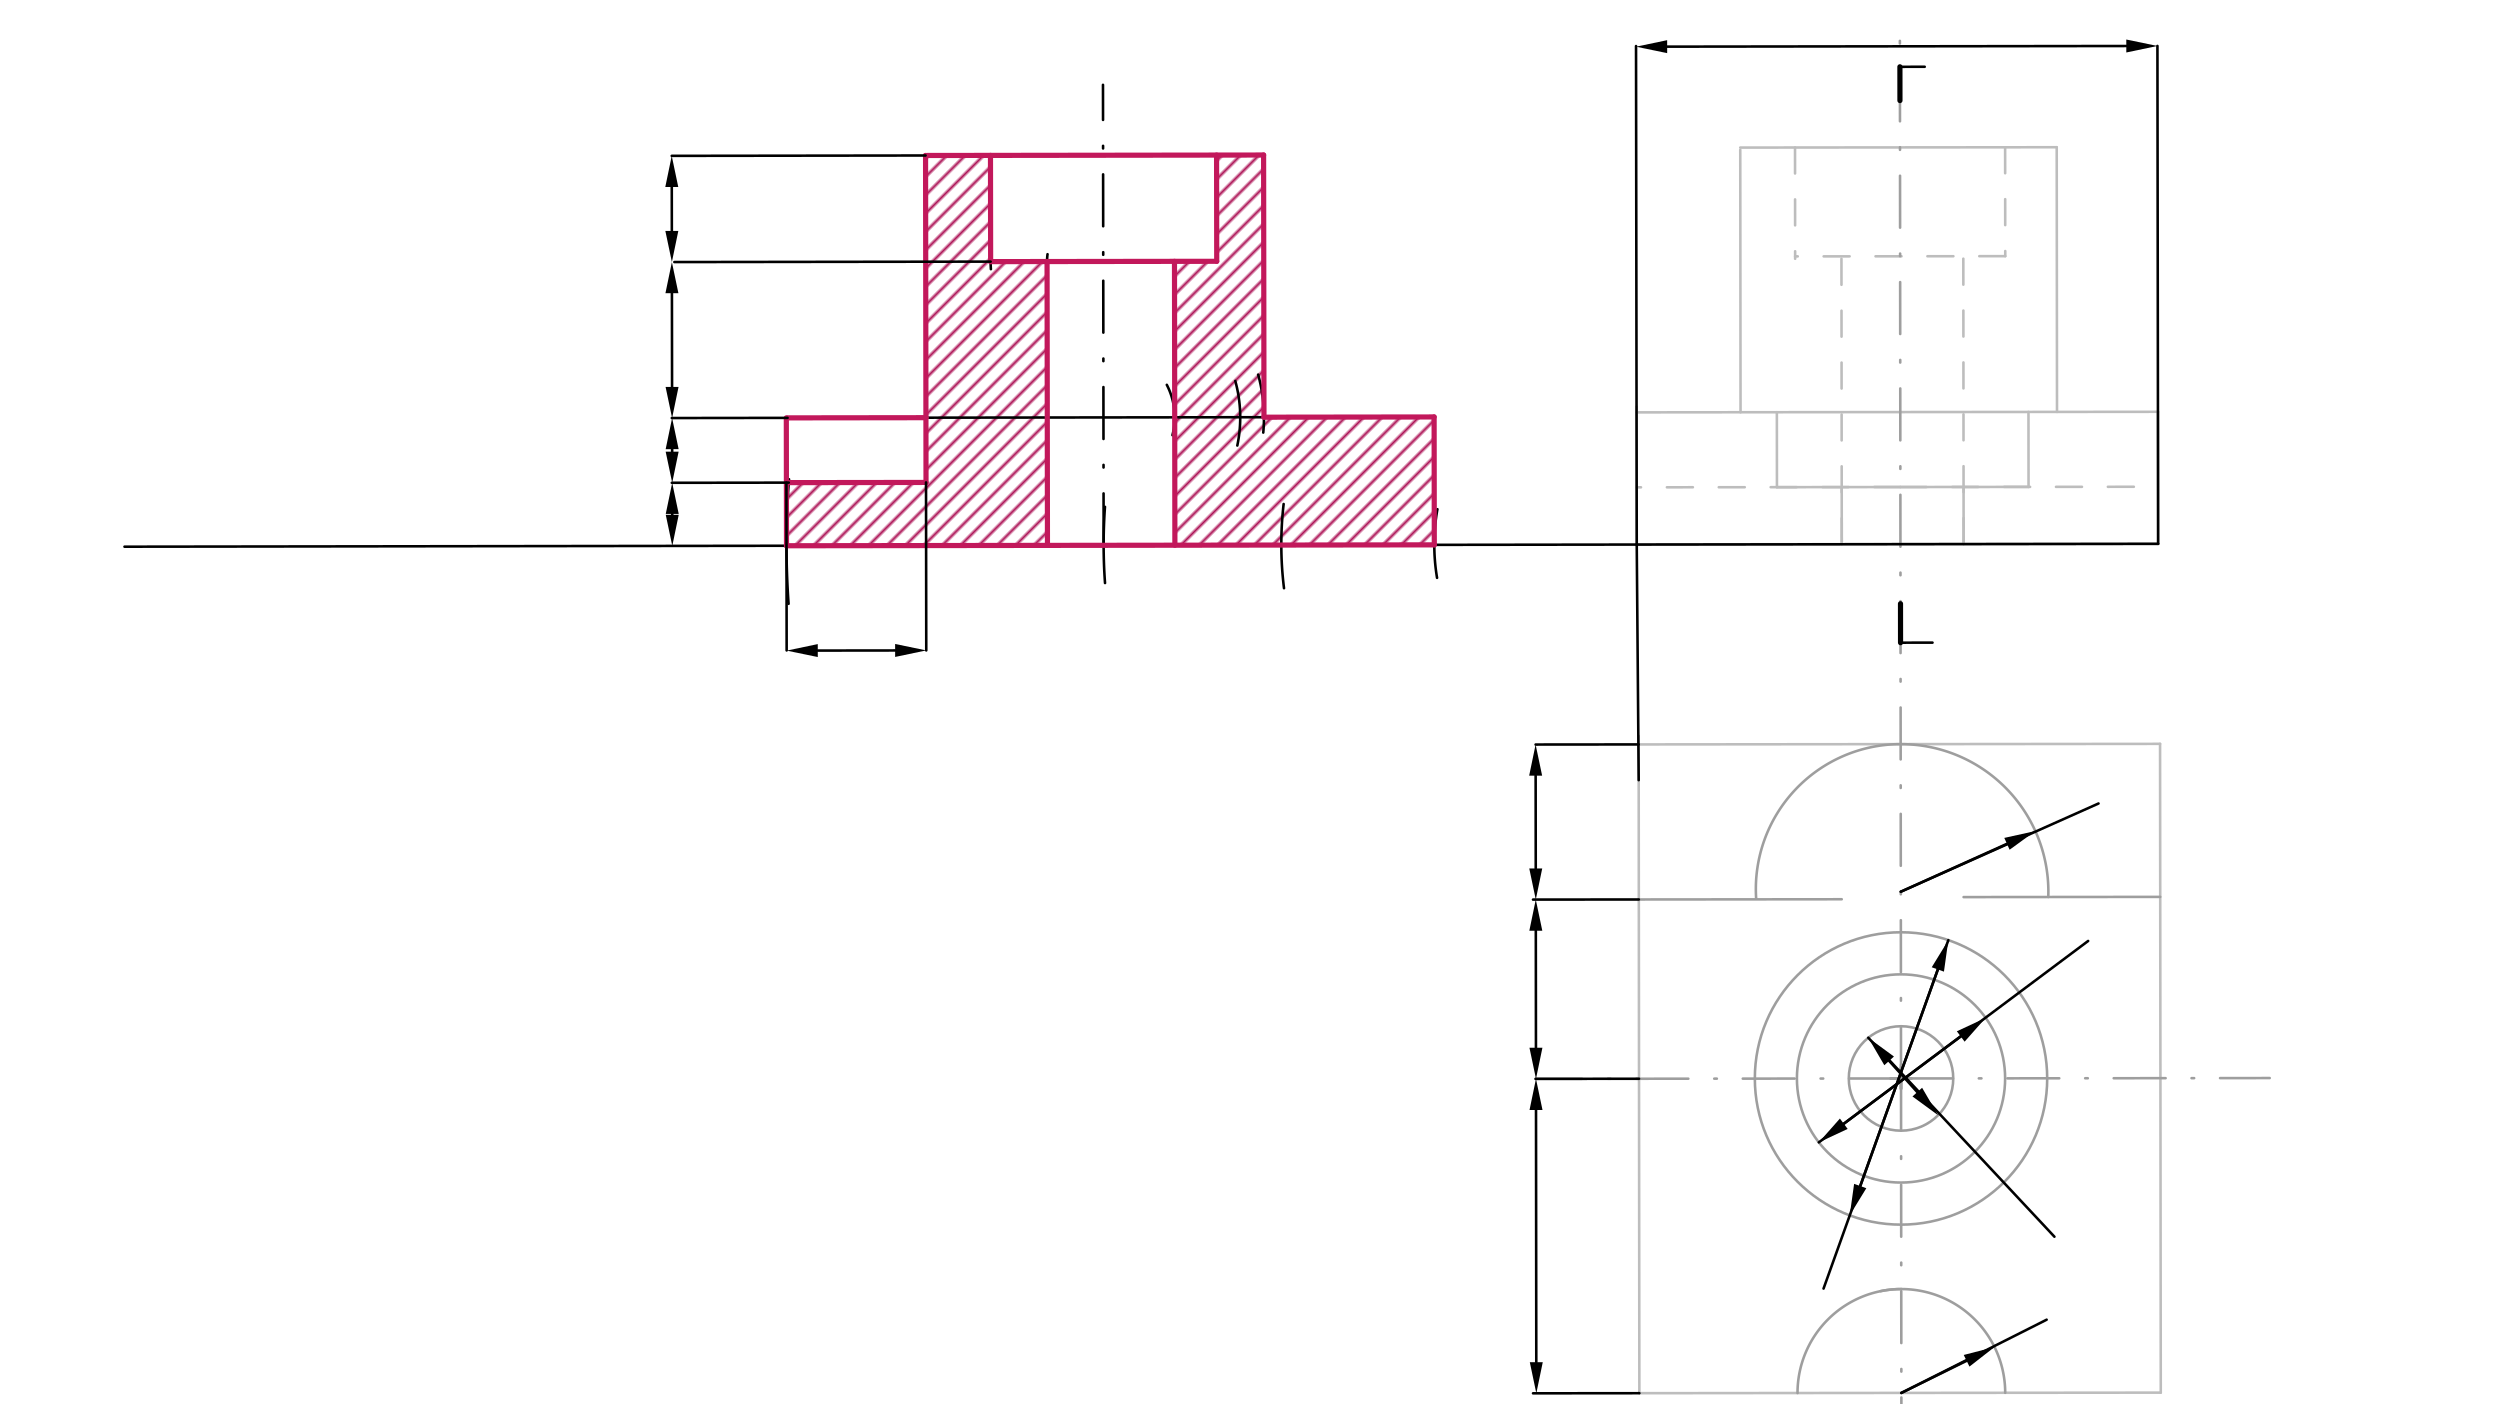 <svg xmlns="http://www.w3.org/2000/svg" class="svg--816" height="100%" preserveAspectRatio="xMidYMid meet" viewBox="0 0 963.78 541.417" width="100%"><defs><marker id="marker-arrow" markerHeight="16" markerUnits="userSpaceOnUse" markerWidth="24" orient="auto-start-reverse" refX="24" refY="4" viewBox="0 0 24 8"><path d="M 0 0 L 24 4 L 0 8 z" stroke="inherit"></path></marker></defs><g class="aux-layer--949"><g class="element--733"><defs><pattern height="5" id="fill_103_7iitf7__pattern-stripes" patternTransform="rotate(-45)" patternUnits="userSpaceOnUse" width="5"><rect fill="#AD1457" height="1" transform="translate(0,0)" width="5"></rect></pattern></defs><g fill="url(#fill_103_7iitf7__pattern-stripes)"><path d="M 552.939 210.044 L 452.933 210.185 L 452.779 100.755 L 468.938 100.732 L 469.003 59.786 L 487.133 59.76 L 487.276 160.832 L 552.87 160.744 L 552.939 210.044 Z" stroke="none"></path></g></g><g class="element--733"><defs><pattern height="5" id="fill_112_162p4i__pattern-stripes" patternTransform="rotate(-45)" patternUnits="userSpaceOnUse" width="5"><rect fill="#AD1457" height="1" transform="translate(0,0)" width="5"></rect></pattern></defs><g fill="url(#fill_112_162p4i__pattern-stripes)"><path d="M 303.205 210.395 L 403.808 210.255 L 403.653 100.825 L 381.899 100.856 L 381.841 59.909 L 356.815 59.945 L 356.992 185.984 L 304.075 186.059 L 303.205 210.395 Z" stroke="none"></path></g></g><g class="element--733"><line stroke="#BDBDBD" stroke-dasharray="none" stroke-linecap="round" stroke-width="1" x1="732.999" x2="833.003" y1="536.982" y2="536.873"></line></g><g class="element--733"><line stroke="#BDBDBD" stroke-dasharray="none" stroke-linecap="round" stroke-width="1" x1="732.999" x2="631.994" y1="536.982" y2="537.093"></line></g><g class="element--733"><line stroke="#BDBDBD" stroke-dasharray="none" stroke-linecap="round" stroke-width="1" x1="833.003" x2="832.729" y1="536.873" y2="286.765"></line></g><g class="element--733"><line stroke="#BDBDBD" stroke-dasharray="none" stroke-linecap="round" stroke-width="1" x1="631.994" x2="631.716" y1="537.093" y2="283.737"></line></g><g class="element--733"><line stroke="#BDBDBD" stroke-dasharray="none" stroke-linecap="round" stroke-width="1" x1="832.729" x2="631.72" y1="286.765" y2="286.985"></line></g><g class="element--733"><line stroke="#BDBDBD" stroke-dasharray="none" stroke-linecap="round" stroke-width="1" x1="732.641" x2="831.985" y1="209.758" y2="209.649"></line></g><g class="element--733"><line stroke="#BDBDBD" stroke-dasharray="none" stroke-linecap="round" stroke-width="1" x1="732.641" x2="630.982" y1="209.757" y2="209.868"></line></g><g class="element--733"><line stroke="#BDBDBD" stroke-dasharray="none" stroke-linecap="round" stroke-width="1" x1="630.982" x2="630.923" y1="209.868" y2="156.739"></line></g><g class="element--733"><line stroke="#BDBDBD" stroke-dasharray="none" stroke-linecap="round" stroke-width="1" x1="831.985" x2="831.929" y1="209.649" y2="158.751"></line></g><g class="element--733"><line stroke="#BDBDBD" stroke-dasharray="none" stroke-linecap="round" stroke-width="1" x1="831.929" x2="630.926" y1="158.751" y2="158.971"></line></g><g class="element--733"><line stroke="#BDBDBD" stroke-dasharray="none" stroke-linecap="round" stroke-width="1" x1="671.001" x2="670.89" y1="158.928" y2="57.745"></line></g><g class="element--733"><line stroke="#BDBDBD" stroke-dasharray="none" stroke-linecap="round" stroke-width="1" x1="793" x2="792.888" y1="158.794" y2="56.759"></line></g><g class="element--733"><line stroke="#BDBDBD" stroke-dasharray="none" stroke-linecap="round" stroke-width="1" x1="792.888" x2="670.89" y1="56.759" y2="56.893"></line></g><g class="element--733"><line stroke="#BDBDBD" stroke-dasharray="10" stroke-linecap="round" stroke-width="1" x1="732.617" x2="630.957" y1="187.757" y2="187.868"></line></g><g class="element--733"><line stroke="#BDBDBD" stroke-dasharray="10" stroke-linecap="round" stroke-width="1" x1="732.617" x2="831.96" y1="187.757" y2="187.648"></line></g><g class="element--733"><line stroke="#BDBDBD" stroke-dasharray="none" stroke-linecap="round" stroke-width="1" x1="685" x2="685.032" y1="158.912" y2="187.809"></line></g><g class="element--733"><line stroke="#BDBDBD" stroke-dasharray="none" stroke-linecap="round" stroke-width="1" x1="781.999" x2="782.031" y1="158.806" y2="187.703"></line></g><g class="element--733"><line stroke="#BDBDBD" stroke-dasharray="none" stroke-linecap="round" stroke-width="1" x1="709.999" x2="710.023" y1="187.782" y2="209.782"></line></g><g class="element--733"><line stroke="#BDBDBD" stroke-dasharray="none" stroke-linecap="round" stroke-width="1" x1="757.002" x2="756.978" y1="209.732" y2="187.73"></line></g><g class="element--733"><line stroke="#BDBDBD" stroke-dasharray="none" stroke-linecap="round" stroke-width="1" x1="685.032" x2="782.031" y1="187.809" y2="187.703"></line></g><g class="element--733"><line stroke="#BDBDBD" stroke-dasharray="10" stroke-linecap="round" stroke-width="1" x1="692.002" x2="692.049" y1="56.87" y2="99.758"></line></g><g class="element--733"><line stroke="#BDBDBD" stroke-dasharray="10" stroke-linecap="round" stroke-width="1" x1="773.002" x2="773.048" y1="56.781" y2="98.754"></line></g><g class="element--733"><line stroke="#BDBDBD" stroke-dasharray="10" stroke-linecap="round" stroke-width="1" x1="773.048" x2="692.048" y1="98.754" y2="98.843"></line></g><g class="element--733"><line stroke="#BDBDBD" stroke-dasharray="10" stroke-linecap="round" stroke-width="1" x1="710.023" x2="709.901" y1="209.782" y2="98.824"></line></g><g class="element--733"><line stroke="#BDBDBD" stroke-dasharray="10" stroke-linecap="round" stroke-width="1" x1="757.002" x2="756.881" y1="209.732" y2="98.772"></line></g><g class="element--733"><line stroke="#9E9E9E" stroke-dasharray="none" stroke-linecap="round" stroke-width="1" x1="631.785" x2="710.001" y1="346.759" y2="346.673"></line></g><g class="element--733"><line stroke="#9E9E9E" stroke-dasharray="none" stroke-linecap="round" stroke-width="1" x1="832.794" x2="756.99" y1="345.758" y2="345.841"></line></g><g class="element--733"><path d="M 732.725 286.874 A 56.885 56.885 0 0 1 789.636 345.804" fill="none" stroke="#9E9E9E" stroke-dasharray="none" stroke-linecap="round" stroke-width="1"></path></g><g class="element--733"><path d="M 732.725 286.874 A 55.885 55.885 0 0 0 677.015 346.325" fill="none" stroke="#9E9E9E" stroke-dasharray="none" stroke-linecap="round" stroke-width="1"></path></g><g class="element--733"><path d="M 725 497.758 A 40.032 40.032 0 0 1 773.031 536.939" fill="none" stroke="#9E9E9E" stroke-dasharray="none" stroke-linecap="round" stroke-width="1"></path></g><g class="element--733"><path d="M 732.955 496.951 A 40.032 40.032 0 0 0 692.967 537.026" fill="none" stroke="#9E9E9E" stroke-dasharray="none" stroke-linecap="round" stroke-width="1"></path></g><g class="element--733"><g class="center--a87"><line x1="728.866" y1="415.759" x2="736.866" y2="415.759" stroke="#9E9E9E" stroke-width="1" stroke-linecap="round"></line><line x1="732.866" y1="411.759" x2="732.866" y2="419.759" stroke="#9E9E9E" stroke-width="1" stroke-linecap="round"></line><circle class="hit--87b" cx="732.866" cy="415.759" r="4" stroke="none" fill="transparent"></circle></g><circle cx="732.866" cy="415.759" fill="none" r="56.356" stroke="#9E9E9E" stroke-dasharray="none" stroke-width="1"></circle></g><g class="element--733"><g class="center--a87"><line x1="728.866" y1="415.759" x2="736.866" y2="415.759" stroke="#9E9E9E" stroke-width="1" stroke-linecap="round"></line><line x1="732.866" y1="411.759" x2="732.866" y2="419.759" stroke="#9E9E9E" stroke-width="1" stroke-linecap="round"></line><circle class="hit--87b" cx="732.866" cy="415.759" r="4" stroke="none" fill="transparent"></circle></g><circle cx="732.866" cy="415.759" fill="none" r="40.134" stroke="#9E9E9E" stroke-dasharray="none" stroke-width="1"></circle></g><g class="element--733"><g class="center--a87"><line x1="728.866" y1="415.759" x2="736.866" y2="415.759" stroke="#9E9E9E" stroke-width="1" stroke-linecap="round"></line><line x1="732.866" y1="411.759" x2="732.866" y2="419.759" stroke="#9E9E9E" stroke-width="1" stroke-linecap="round"></line><circle class="hit--87b" cx="732.866" cy="415.759" r="4" stroke="none" fill="transparent"></circle></g><circle cx="732.866" cy="415.759" fill="none" r="20.135" stroke="#9E9E9E" stroke-dasharray="none" stroke-width="1"></circle></g><g class="element--733"><line stroke="#9E9E9E" stroke-dasharray="20, 10, 1, 10" stroke-linecap="round" stroke-width="1" x1="732.866" x2="732.422" y1="415.759" y2="9.689"></line></g><g class="element--733"><line stroke="#9E9E9E" stroke-dasharray="20, 10, 1, 10" stroke-linecap="round" stroke-width="1" x1="732.866" x2="732.861" y1="415.759" y2="410.47"></line></g><g class="element--733"><line stroke="#9E9E9E" stroke-dasharray="20, 10, 1, 10" stroke-linecap="round" stroke-width="1" x1="732.866" x2="733.009" y1="415.759" y2="545.757"></line></g><g class="element--733"><line stroke="#9E9E9E" stroke-dasharray="20, 10, 1, 10" stroke-linecap="round" stroke-width="1" x1="732.866" x2="874.995" y1="415.759" y2="415.603"></line></g><g class="element--733"><line stroke="#9E9E9E" stroke-dasharray="20, 10, 1, 10" stroke-linecap="round" stroke-width="1" x1="732.866" x2="591.995" y1="415.759" y2="415.913"></line></g><g class="element--733"><line stroke="#000000" stroke-dasharray="none" stroke-linecap="round" stroke-width="2" x1="732.682" x2="732.666" y1="247.759" y2="232.743"></line></g><g class="element--733"><line stroke="#000000" stroke-dasharray="none" stroke-linecap="round" stroke-width="2" x1="732.453" x2="732.439" y1="38.76" y2="25.755"></line></g><g class="element--733"><line stroke="#000000" stroke-dasharray="none" stroke-linecap="round" stroke-width="1" x1="732.439" x2="741.991" y1="25.755" y2="25.745"></line></g><g class="element--733"><line stroke="#000000" stroke-dasharray="none" stroke-linecap="round" stroke-width="1" x1="732.682" x2="745.001" y1="247.759" y2="247.746"></line></g><g class="element--733"><line stroke="#000000" stroke-dasharray="none" stroke-linecap="round" stroke-width="1" x1="831.985" x2="48" y1="209.649" y2="210.758"></line></g><g class="element--733"><line stroke="#000000" stroke-dasharray="none" stroke-linecap="round" stroke-width="1" x1="630.982" x2="631.735" y1="209.868" y2="300.76"></line></g><g class="element--733"><path d="M 554 222.758 A 78.043 78.043 0 0 1 554.137 196.314" fill="none" stroke="#000000" stroke-dasharray="none" stroke-linecap="round" stroke-width="1"></path></g><g class="element--733"><path d="M 495 226.758 A 137.019 137.019 0 0 1 494.856 194.315" fill="none" stroke="#000000" stroke-dasharray="none" stroke-linecap="round" stroke-width="1"></path></g><g class="element--733"><path d="M 426 224.758 A 205.517 205.517 0 0 1 425.979 195.402" fill="none" stroke="#000000" stroke-dasharray="none" stroke-linecap="round" stroke-width="1"></path></g><g class="element--733"><path d="M 304 232.758 A 327.778 327.778 0 0 1 304.172 184.771" fill="none" stroke="#000000" stroke-dasharray="none" stroke-linecap="round" stroke-width="1"></path></g><g class="element--733"><line stroke="#000000" stroke-dasharray="none" stroke-linecap="round" stroke-width="1" x1="552.939" x2="552.87" y1="210.044" y2="160.744"></line></g><g class="element--733"><line stroke="#000000" stroke-dasharray="none" stroke-linecap="round" stroke-width="1" x1="303.205" x2="303.136" y1="210.397" y2="161.724"></line></g><g class="element--733"><line stroke="#000000" stroke-dasharray="none" stroke-linecap="round" stroke-width="1" x1="552.87" x2="303.135" y1="160.744" y2="161.097"></line></g><g class="element--733"><line stroke="#000000" stroke-dasharray="none" stroke-linecap="round" stroke-width="1" x1="303.17" x2="356.992" y1="186.06" y2="185.984"></line></g><g class="element--733"><line stroke="#000000" stroke-dasharray="none" stroke-linecap="round" stroke-width="1" x1="356.992" x2="356.957" y1="185.984" y2="161.021"></line></g><g class="element--733"><line stroke="#000000" stroke-dasharray="20, 10, 1, 10" stroke-linecap="round" stroke-width="1" x1="425.465" x2="425.214" y1="210.224" y2="32.707"></line></g><g class="element--733"><path d="M 452 167.758 A 27.468 27.468 0 0 0 449.823 148.363" fill="none" stroke="#000000" stroke-dasharray="20, 10, 1, 10" stroke-linecap="round" stroke-width="1"></path></g><g class="element--733"><path d="M 477 171.758 A 52.73 52.73 0 0 0 476.217 146.868" fill="none" stroke="#000000" stroke-dasharray="none" stroke-linecap="round" stroke-width="1"></path></g><g class="element--733"><path d="M 487 166.758 A 61.88 61.88 0 0 0 485.037 144.429" fill="none" stroke="#000000" stroke-dasharray="none" stroke-linecap="round" stroke-width="1"></path></g><g class="element--733"><line stroke="#000000" stroke-dasharray="none" stroke-linecap="round" stroke-width="1" x1="487.276" x2="487.133" y1="160.837" y2="59.76"></line></g><g class="element--733"><line stroke="#000000" stroke-dasharray="none" stroke-linecap="round" stroke-width="1" x1="487.133" x2="365.98" y1="59.76" y2="59.932"></line></g><g class="element--733"><line stroke="#000000" stroke-dasharray="none" stroke-linecap="round" stroke-width="1" x1="356.957" x2="356.814" y1="161.021" y2="59.945"></line></g><g class="element--733"><line stroke="#000000" stroke-dasharray="none" stroke-linecap="round" stroke-width="1" x1="356.814" x2="376.997" y1="59.945" y2="59.916"></line></g><g class="element--733"><line stroke="#000000" stroke-dasharray="none" stroke-linecap="round" stroke-width="1" x1="469.003" x2="469.061" y1="59.786" y2="100.732"></line></g><g class="element--733"><line stroke="#000000" stroke-dasharray="none" stroke-linecap="round" stroke-width="1" x1="469.061" x2="425.31" y1="100.732" y2="100.794"></line></g><g class="element--733"><path d="M 382 103.758 A 43.411 43.411 0 0 1 382.259 95.216" fill="none" stroke="#000000" stroke-dasharray="none" stroke-linecap="round" stroke-width="1"></path></g><g class="element--733"><line stroke="#000000" stroke-dasharray="none" stroke-linecap="round" stroke-width="1" x1="425.31" x2="381.996" y1="100.794" y2="100.855"></line></g><g class="element--733"><line stroke="#000000" stroke-dasharray="none" stroke-linecap="round" stroke-width="1" x1="381.899" x2="381.841" y1="100.856" y2="59.909"></line></g><g class="element--733"><line stroke="#000000" stroke-dasharray="none" stroke-linecap="round" stroke-width="1" x1="452.864" x2="452.779" y1="160.885" y2="100.755"></line></g><g class="element--733"><path d="M 403.653 100.825 A 21.657 21.657 0 0 1 403.833 98.012" fill="none" stroke="#000000" stroke-dasharray="none" stroke-linecap="round" stroke-width="1"></path></g><g class="element--733"><line stroke="#000000" stroke-dasharray="none" stroke-linecap="round" stroke-width="1" x1="403.653" x2="403.738" y1="100.825" y2="160.955"></line></g><g class="element--733"><line stroke="#000000" stroke-dasharray="none" stroke-linecap="round" stroke-width="1" x1="452.864" x2="452.933" y1="160.885" y2="210.185"></line></g><g class="element--733"><line stroke="#000000" stroke-dasharray="none" stroke-linecap="round" stroke-width="1" x1="403.738" x2="403.808" y1="160.955" y2="210.255"></line></g><g class="element--733"><line stroke="#C2185B" stroke-dasharray="none" stroke-linecap="round" stroke-width="1" x1="303.135" x2="356.957" y1="161.097" y2="161.021"></line></g><g class="element--733"><line stroke="#C2185B" stroke-dasharray="none" stroke-linecap="round" stroke-width="2" x1="303.611" x2="356.957" y1="161.096" y2="161.021"></line></g><g class="element--733"><line stroke="#C2185B" stroke-dasharray="none" stroke-linecap="round" stroke-width="2" x1="356.957" x2="356.814" y1="161.021" y2="59.945"></line></g><g class="element--733"><line stroke="#C2185B" stroke-dasharray="none" stroke-linecap="round" stroke-width="2" x1="356.814" x2="487.133" y1="59.945" y2="59.76"></line></g><g class="element--733"><line stroke="#C2185B" stroke-dasharray="none" stroke-linecap="round" stroke-width="2" x1="487.133" x2="487.276" y1="59.76" y2="160.832"></line></g><g class="element--733"><line stroke="#000000" stroke-dasharray="none" stroke-linecap="round" stroke-width="1" x1="631.994" x2="591.004" y1="537.093" y2="537.138"></line></g><g class="element--733"><line stroke="#C2185B" stroke-dasharray="none" stroke-linecap="round" stroke-width="2" x1="487.276" x2="552.87" y1="160.832" y2="160.74"></line></g><g class="element--733"><line stroke="#000000" stroke-dasharray="none" stroke-linecap="round" stroke-width="1" x1="592.151" x2="592.258" y1="427.913" y2="525.136"></line><path d="M592.138,415.913 l12,2.5 l0,-5 z" fill="#000000" stroke="#000000" stroke-width="0" transform="rotate(89.937, 592.138, 415.913)"></path><path d="M592.271,537.136 l12,2.5 l0,-5 z" fill="#000000" stroke="#000000" stroke-width="0" transform="rotate(269.937, 592.271, 537.136)"></path></g><g class="element--733"><line stroke="#C2185B" stroke-dasharray="none" stroke-linecap="round" stroke-width="2" x1="552.87" x2="552.939" y1="160.74" y2="210.037"></line></g><g class="element--733"><line stroke="#C2185B" stroke-dasharray="none" stroke-linecap="round" stroke-width="2" x1="552.939" x2="303.205" y1="210.044" y2="210.397"></line></g><g class="element--733"><line stroke="#C2185B" stroke-dasharray="none" stroke-linecap="round" stroke-width="2" x1="303.205" x2="303.135" y1="210.397" y2="161.097"></line></g><g class="element--733"><line stroke="#C2185B" stroke-dasharray="none" stroke-linecap="round" stroke-width="2" x1="304.075" x2="356.992" y1="186.059" y2="185.984"></line></g><g class="element--733"><line stroke="#C2185B" stroke-dasharray="none" stroke-linecap="round" stroke-width="2" x1="356.992" x2="356.957" y1="185.984" y2="161.021"></line></g><g class="element--733"><line stroke="#C2185B" stroke-dasharray="none" stroke-linecap="round" stroke-width="2" x1="381.841" x2="381.899" y1="59.909" y2="100.851"></line></g><g class="element--733"><line stroke="#C2185B" stroke-dasharray="none" stroke-linecap="round" stroke-width="2" x1="469.003" x2="469.061" y1="59.786" y2="100.732"></line></g><g class="element--733"><line stroke="#C2185B" stroke-dasharray="none" stroke-linecap="round" stroke-width="2" x1="469.061" x2="381.899" y1="100.732" y2="100.856"></line></g><g class="element--733"><line stroke="#C2185B" stroke-dasharray="none" stroke-linecap="round" stroke-width="2" x1="403.653" x2="403.808" y1="100.825" y2="210.255"></line></g><g class="element--733"><line stroke="#C2185B" stroke-dasharray="none" stroke-linecap="round" stroke-width="2" x1="452.933" x2="452.779" y1="210.185" y2="100.755"></line></g><g class="element--733"><line stroke="#000000" stroke-dasharray="none" stroke-linecap="round" stroke-width="1" x1="631.861" x2="591.995" y1="415.87" y2="415.913"></line></g><g class="element--733"><line stroke="#000000" stroke-dasharray="none" stroke-linecap="round" stroke-width="1" x1="631.785" x2="590.997" y1="346.759" y2="346.804"></line></g><g class="element--733"><line stroke="#000000" stroke-dasharray="none" stroke-linecap="round" stroke-width="1" x1="631.72" x2="591.997" y1="286.985" y2="287.028"></line></g><g class="element--733"><line stroke="#000000" stroke-dasharray="none" stroke-linecap="round" stroke-width="1" x1="592.01" x2="592.049" y1="299.028" y2="334.803"></line><path d="M591.997,287.028 l12,2.5 l0,-5 z" fill="#000000" stroke="#000000" stroke-width="0" transform="rotate(89.937, 591.997, 287.028)"></path><path d="M592.062,346.803 l12,2.5 l0,-5 z" fill="#000000" stroke="#000000" stroke-width="0" transform="rotate(269.937, 592.062, 346.803)"></path></g><g class="element--733"><line stroke="#000000" stroke-dasharray="none" stroke-linecap="round" stroke-width="1" x1="592.076" x2="592.125" y1="358.803" y2="403.913"></line><path d="M592.062,346.803 l12,2.5 l0,-5 z" fill="#000000" stroke="#000000" stroke-width="0" transform="rotate(89.937, 592.062, 346.803)"></path><path d="M592.138,415.913 l12,2.5 l0,-5 z" fill="#000000" stroke="#000000" stroke-width="0" transform="rotate(269.937, 592.138, 415.913)"></path></g><g class="element--733"><line stroke="#000000" stroke-dasharray="none" stroke-linecap="round" stroke-width="1" x1="303.611" x2="258.991" y1="161.096" y2="161.159"></line></g><g class="element--733"><line stroke="#000000" stroke-dasharray="none" stroke-linecap="round" stroke-width="1" x1="381.899" x2="259.974" y1="100.856" y2="101.028"></line></g><g class="element--733"><line stroke="#000000" stroke-dasharray="none" stroke-linecap="round" stroke-width="1" x1="356.815" x2="258.961" y1="59.945" y2="60.083"></line></g><g class="element--733"><line stroke="#000000" stroke-dasharray="none" stroke-linecap="round" stroke-width="1" x1="304.075" x2="258.999" y1="186.059" y2="186.123"></line></g><g class="element--733"><line stroke="#000000" stroke-dasharray="none" stroke-linecap="round" stroke-width="1" x1="258.978" x2="259.002" y1="72.083" y2="89.029"></line><path d="M258.961,60.083 l12,2.5 l0,-5 z" fill="#000000" stroke="#000000" stroke-width="0" transform="rotate(89.919, 258.961, 60.083)"></path><path d="M259.019,101.029 l12,2.5 l0,-5 z" fill="#000000" stroke="#000000" stroke-width="0" transform="rotate(269.919, 259.019, 101.029)"></path></g><g class="element--733"><line stroke="#000000" stroke-dasharray="none" stroke-linecap="round" stroke-width="1" x1="259.036" x2="259.087" y1="113.029" y2="149.159"></line><path d="M259.019,101.029 l12,2.5 l0,-5 z" fill="#000000" stroke="#000000" stroke-width="0" transform="rotate(89.919, 259.019, 101.029)"></path><path d="M259.104,161.159 l12,2.5 l0,-5 z" fill="#000000" stroke="#000000" stroke-width="0" transform="rotate(269.919, 259.104, 161.159)"></path></g><g class="element--733"><line stroke="#000000" stroke-dasharray="none" stroke-linecap="round" stroke-width="1" x1="259.121" x2="259.122" y1="173.159" y2="174.123"></line><path d="M259.104,161.159 l12,2.5 l0,-5 z" fill="#000000" stroke="#000000" stroke-width="0" transform="rotate(89.919, 259.104, 161.159)"></path><path d="M259.139,186.123 l12,2.5 l0,-5 z" fill="#000000" stroke="#000000" stroke-width="0" transform="rotate(269.919, 259.139, 186.123)"></path></g><g class="element--733"><line stroke="#000000" stroke-dasharray="none" stroke-linecap="round" stroke-width="1" x1="259.156" x2="259.157" y1="198.123" y2="198.459"></line><path d="M259.139,186.123 l12,2.5 l0,-5 z" fill="#000000" stroke="#000000" stroke-width="0" transform="rotate(89.919, 259.139, 186.123)"></path><path d="M259.173,210.459 l12,2.5 l0,-5 z" fill="#000000" stroke="#000000" stroke-width="0" transform="rotate(269.919, 259.173, 210.459)"></path></g><g class="element--733"><line stroke="#000000" stroke-dasharray="none" stroke-linecap="round" stroke-width="1" x1="728.283" x2="739.135" y1="408.981" y2="421.021"></line><path d="M720.249,400.068 l12,2.5 l0,-5 z" fill="#000000" stroke="#000000" stroke-width="0" transform="rotate(47.971, 720.249, 400.068)"></path><path d="M747.17,429.935 l12,2.5 l0,-5 z" fill="#000000" stroke="#000000" stroke-width="0" transform="rotate(227.971, 747.17, 429.935)"></path></g><g class="element--733"><line stroke="#000000" stroke-dasharray="none" stroke-linecap="round" stroke-width="1" x1="720.249" x2="792" y1="400.068" y2="476.758"></line></g><g class="element--733"><line stroke="#000000" stroke-dasharray="none" stroke-linecap="round" stroke-width="1" x1="710.8" x2="755.883" y1="433.217" y2="399.576"></line><path d="M701.183,440.393 l12,2.5 l0,-5 z" fill="#000000" stroke="#000000" stroke-width="0" transform="rotate(323.27, 701.183, 440.393)"></path><path d="M765.501,392.399 l12,2.5 l0,-5 z" fill="#000000" stroke="#000000" stroke-width="0" transform="rotate(143.27, 765.501, 392.399)"></path></g><g class="element--733"><line stroke="#000000" stroke-dasharray="none" stroke-linecap="round" stroke-width="1" x1="701.183" x2="805" y1="440.393" y2="362.758"></line></g><g class="element--733"><line stroke="#000000" stroke-dasharray="none" stroke-linecap="round" stroke-width="1" x1="747.061" x2="717.134" y1="373.734" y2="457.233"></line><path d="M751.109,362.438 l12,2.5 l0,-5 z" fill="#000000" stroke="#000000" stroke-width="0" transform="rotate(109.718, 751.109, 362.438)"></path><path d="M713.086,468.529 l12,2.5 l0,-5 z" fill="#000000" stroke="#000000" stroke-width="0" transform="rotate(289.718, 713.086, 468.529)"></path></g><g class="element--733"><line stroke="#000000" stroke-dasharray="none" stroke-linecap="round" stroke-width="1" x1="751.109" x2="703" y1="362.438" y2="496.758"></line></g><g class="element--733"><line stroke="#000000" stroke-dasharray="none" stroke-linecap="round" stroke-width="1" x1="732.999" x2="758.146" y1="536.982" y2="524.596"></line><path d="M768.911,519.294 l12,2.5 l0,-5 z" fill="#000000" stroke="#000000" stroke-width="0" transform="rotate(153.778, 768.911, 519.294)"></path></g><g class="element--733"><line stroke="#000000" stroke-dasharray="none" stroke-linecap="round" stroke-width="1" x1="732.999" x2="789" y1="536.982" y2="508.758"></line></g><g class="element--733"><line stroke="#000000" stroke-dasharray="none" stroke-linecap="round" stroke-width="1" x1="732.788" x2="773.703" y1="343.759" y2="325.304"></line><path d="M784.642,320.37 l12,2.5 l0,-5 z" fill="#000000" stroke="#000000" stroke-width="0" transform="rotate(155.722, 784.642, 320.37)"></path></g><g class="element--733"><line stroke="#000000" stroke-dasharray="none" stroke-linecap="round" stroke-width="1" x1="732.788" x2="809" y1="343.759" y2="309.758"></line></g><g class="element--733"><line stroke="#000000" stroke-dasharray="none" stroke-linecap="round" stroke-width="1" x1="630.982" x2="630.71" y1="209.934" y2="17.764"></line></g><g class="element--733"><line stroke="#000000" stroke-dasharray="none" stroke-linecap="round" stroke-width="1" x1="831.985" x2="831.713" y1="209.649" y2="17.717"></line></g><g class="element--733"><line stroke="#000000" stroke-dasharray="none" stroke-linecap="round" stroke-width="1" x1="819.713" x2="642.711" y1="17.734" y2="17.984"></line><path d="M831.713,17.717 l12,2.5 l0,-5 z" fill="#000000" stroke="#000000" stroke-width="0" transform="rotate(179.919, 831.713, 17.717)"></path><path d="M630.711,18.001 l12,2.5 l0,-5 z" fill="#000000" stroke="#000000" stroke-width="0" transform="rotate(359.919, 630.711, 18.001)"></path></g><g class="element--733"><line stroke="#000000" stroke-dasharray="none" stroke-linecap="round" stroke-width="1" x1="303.17" x2="303.262" y1="186.06" y2="250.746"></line></g><g class="element--733"><line stroke="#000000" stroke-dasharray="none" stroke-linecap="round" stroke-width="1" x1="356.992" x2="357.083" y1="185.984" y2="250.744"></line></g><g class="element--733"><line stroke="#000000" stroke-dasharray="none" stroke-linecap="round" stroke-width="1" x1="345.083" x2="315.262" y1="250.761" y2="250.803"></line><path d="M357.083,250.744 l12,2.5 l0,-5 z" fill="#000000" stroke="#000000" stroke-width="0" transform="rotate(179.919, 357.083, 250.744)"></path><path d="M303.262,250.82 l12,2.5 l0,-5 z" fill="#000000" stroke="#000000" stroke-width="0" transform="rotate(359.919, 303.262, 250.82)"></path></g></g><g class="main-layer--75a"></g><g class="snaps-layer--ac6"></g><g class="temp-layer--52d"></g></svg>